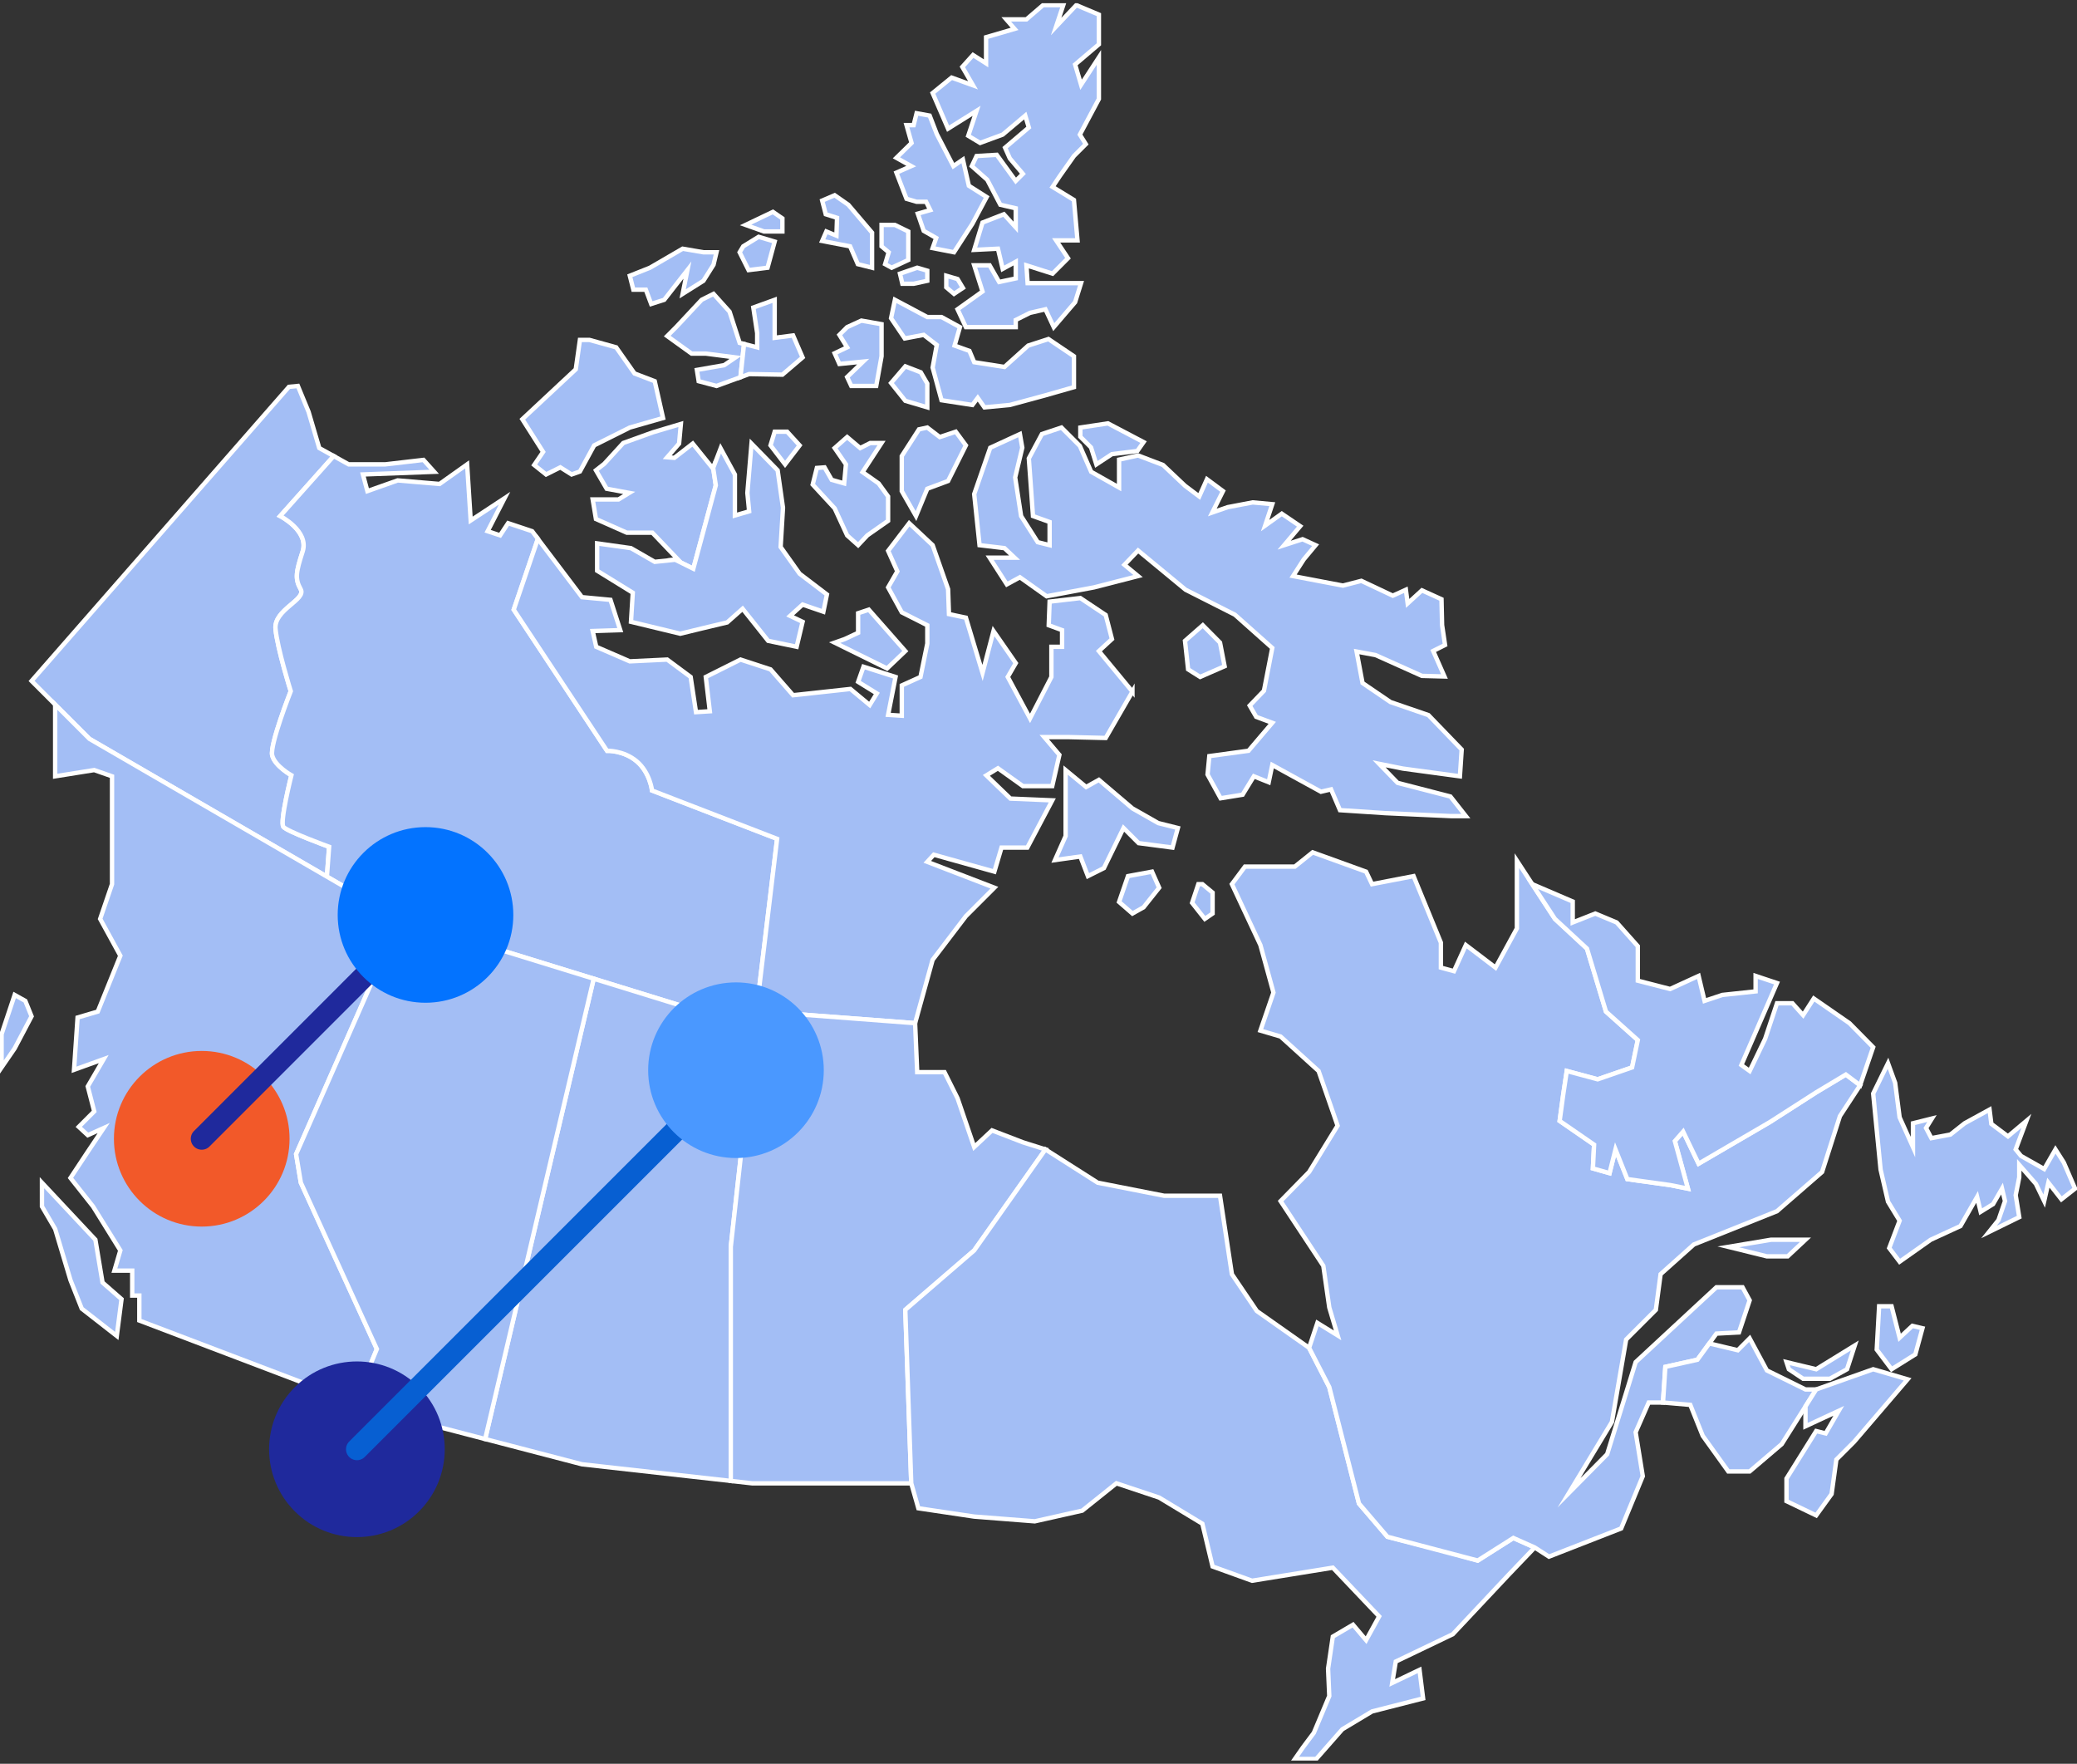 <?xml version="1.0" encoding="UTF-8"?> <svg xmlns="http://www.w3.org/2000/svg" xmlns:xlink="http://www.w3.org/1999/xlink" fill="none" height="332" viewBox="0 0 391 332" width="391"><rect x="0" y="0" width="391" height="332" fill="#333333" stroke="none"/><clipPath id="a"><path d="m0 .609h391v330.783h-391z"></path></clipPath><clipPath id="b"><path d="m0 0h133.633v133.633h-133.633z" transform="matrix(-1 0 0 -1 155.08 289.322)"></path></clipPath><g clip-path="url(#a)"><g fill="#a3bef5" stroke="#fff" stroke-miterlimit="10" stroke-width=".825"><path d="m53.361 155.656c.745.871 8.596 3.736 8.596 3.736l-.418 5.615-44.699-25.93-10.898-10.904 48.455-55.359 1.68-.165 2.01 4.863 2.013 6.821 2.721 1.51-10.081 11.292s5.481 2.804 4.235 6.669c-1.246 3.864-1.496 5.111-.373 7.106 1.121 1.994-5.071 3.819-4.736 7.475.338 3.66 2.867 11.716 2.867 11.716s-3.985 10.097-3.49 12.092c.498 1.995 3.612 3.739 3.612 3.739s-2.241 8.848-1.496 9.721z"></path><path d="m139.912 46.367 2.905-1.79 3.018.895-1.341 4.922-3.575.447-1.678-3.356z"></path><path d="m132.421 47.486-3.91-.671-6.15 3.579-3.798 1.51.668 2.626h2.348l1.006 2.685 2.46-.783 4.36-5.59-.894 4.472 3.91-2.458 1.901-3.02.559-2.349z"></path><path d="m140.069 64.749-.678 6.259-4.51 1.641-3.352-.895-.338-2.125 5.144-.895 2.124-1.454-5.59-.724h-2.681l-4.584-3.3 1.674-1.678 4.811-5.146 2.233-1.116 3.019 3.353 1.9 5.873z"></path><path d="m109.171 63.982-.783 5.534-10.06 9.393 3.914 6.152-1.678 2.461 2.237 1.787 2.683-1.34 2.122 1.34 1.565-.559 2.683-4.919 6.709-3.356 6.258-1.79-1.565-6.933-3.802-1.454-3.463-4.922-5.031-1.396z"></path><path d="m134.751 91.345-4.233 15.703-3.415-1.694.513-.051-4.807-5.033h-4.808l-5.811-2.573-.615-3.689h4.863l2.013-1.23-4.249-.783-2.012-3.468 1.565-1.228 3.578-3.915 5.587-2.014 5.255-1.566-.335 3.691-2.236 2.573 1.341.112 3.464-2.685 3.801 4.698.048-.125z"></path><path d="m146.296 157.898-3.9 32.426-14.388-1.092-52.752-16.273-13.715-7.955.418-5.614s-7.848-2.866-8.596-3.737c-.745-.873 1.496-9.721 1.496-9.721s-3.115-1.744-3.612-3.739 3.49-12.092 3.49-12.092-2.526-8.056-2.867-11.716c-.336-3.656 5.854-5.481 4.736-7.475-1.123-1.995-.873-3.242.373-7.106 1.246-3.865-4.235-6.669-4.235-6.669l10.081-11.292 2.814 1.563h6.876l7.209-.839 2.013 2.237-13.414.503.839 3.132 5.699-2.013 7.882.671 5.196-3.691.671 10.568 6.373-4.192-3.186 6.208 2.348.78 1.509-2.293 4.525 1.51 1.087 1.436-4.545 13.327 17.564 26.567s3.114-.126 5.606 1.994c2.492 2.118 2.867 5.484 2.867 5.484l23.546 9.098z"></path><path d="m140.36 42.34 5.14-2.458 1.789 1.23v2.458h-3.466z"></path><path d="m175.571 17.515 3.575-2.908 4.025 1.454-2.013-3.468 2.013-2.237 2.459 1.566v-4.919l5.364-1.566-1.565-1.79h3.802l3.13-2.685h3.802l-1.342 4.027 3.799-4.027 4.248 1.79v5.59l-4.472 3.803 1.118 3.803 3.354-5.146v7.83l-3.578 6.709 1.119 1.79-2.237 2.237-2.68 3.801-1.342 2.013 4.022 2.461.671 7.604h-4.022l2.233 3.356-2.904 2.908-4.919-1.566.223 3.356h6.261 3.799l-1.118 3.577-4.022 4.698-1.566-3.356-2.907.671-2.683 1.342v1.342h-3.351-3.131-2.907l-1.565-3.356 4.696-3.356-1.566-4.919h2.907l1.789 3.132 3.128-.671v-3.132l-2.46 1.342-.891-3.803-4.473.224 1.566-5.143 4.022-1.566 2.236 2.458v-3.577l-2.904-.671-2.46-4.698-2.907-2.573.895-1.899 3.801-.224 3.575 4.919 1.342-1.342-2.46-2.906-.894-2.014 4.472-3.803-.671-2.237-4.249 3.579-4.246 1.566-2.236-1.342 1.566-4.698-5.367 3.356z"></path><path d="m172.552 21.316-.559 2.237h-1.342l.95 3.356-2.851 2.796 2.795 1.563-2.795 1.23 1.901 4.922 1.901.559h1.789l.782 1.566-2.348.671 1.118 3.241 2.348 1.342-.67 1.902 4.022.783 3.466-5.369 2.683-5.031-3.354-2.125-1.118-4.919-1.789 1.228-3.128-6.038-1.342-3.468z"></path><path d="m155.448 40.329-.671-2.573 2.348-1.007 2.572 1.79 4.472 5.255v6.6l-2.683-.671-1.454-3.356-5.255-1.007.783-1.79 1.901.783.111-3.353z"></path><path d="m165.955 42.34v4.027l1.342 1.119-.671 2.237 1.23.671 3.13-1.454v-5.369l-2.515-1.23z"></path><path d="m169.421 51.512 3.243-1.119 1.9.559v1.902l-2.571.559h-2.125z"></path><path d="m178.139 51.904v2.179l1.454 1.23 1.677-1.119-1.006-1.675z"></path><path d="m168.471 56.432 6.093 3.244h2.681l3.466 1.902-1.006 3.468 2.795 1.004.894 2.125 5.7.895 4.472-4.024 3.801-1.23 4.805 3.241v5.817l-5.475 1.566-6.597 1.79-4.778.448-1.257-1.79-1.006 1.342-5.814-.895-1.674-6.152.782-4.248-2.46-1.902-3.577.671-2.572-3.803z"></path><path d="m151.09 67.279-3.801 3.244-6.261-.112-1.637.597.678-6.259 2.471.631v-2.685l-.727-4.81 4.022-1.454v7.156l3.466-.445z"></path><path d="m158.02 63.031 1.453-1.454 2.683-1.23 3.799.671v6.038l-1.003 5.593h-4.696l-.783-1.678 3.019-2.908-4.472.448-.895-2.014 2.348-1.119z"></path><path d="m170.427 68.957-2.683 3.132 2.683 3.356 4.137 1.23v-4.474l-1.23-2.125z"></path><path d="m155.672 111.9-.669 3.244-3.913-1.342-2.348 2.125 2.348 1.119-1.118 4.695-5.366-1.116-4.806-6.04-2.906 2.573-4.696 1.118-4.135 1.007-9.279-2.237.338-5.479-6.709-4.141v-5.143l6.371.895 4.472 2.573 3.846-.397 3.416 1.694 4.233-15.703-.493-3.276 1.406-3.678 2.68 4.922v7.713l2.684-.78-.333-3.468.78-9.282 4.919 5.031 1.007 7.047-.445 7.38 3.575 5.034z"></path><path d="m145.053 83.832.782-2.573h2.348l2.348 2.573-2.739 3.579z"></path><path d="m153.774 88.082-.783 3.129 4.134 4.474 2.348 5.087 2.069 1.846 1.733-1.846 3.91-2.738v-4.586l-1.786-2.461-3.019-2.125 3.575-5.478h-2.121l-1.901.951-2.46-2.069-2.348 2.069 2.124 3.076-.335 3.577-2.348-.671-1.342-2.346z"></path><path d="m172.999 80.811-3.242 5.034v6.597l2.683 4.698 2.124-5.146 3.911-1.454 3.354-6.709-1.901-2.573-3.016 1.007-2.348-1.79z"></path><path d="m192.001 81.706-5.588 2.573-3.019 8.722 1.007 9.618 4.693.559 1.9 1.79h-4.693l3.24 5.033 2.46-1.342 5.031 3.577 8.942-1.675 8.271-2.126-2.569-2.125 2.569-2.685 8.944 7.383 9.278 4.695 7.041 6.265-1.566 8.051-2.683 2.796 1.23 2.123 3.019 1.118-4.473 5.258-7.376 1.007-.335 3.467 2.459 4.472 4.137-.671 2.122-3.465 2.795 1.116.671-3.242 9.165 5.031 1.901-.447 1.677 3.915 8.495.559 12.407.56h2.796l-2.907-3.692-9.948-2.572-3.466-3.577 4.472.895 10.731 1.454.335-5.034-6.259-6.485-7.155-2.461-5.252-3.579-1.118-5.926 3.575.668 8.721 3.915 4.246.112-2.122-4.807 2.233-1.119-.559-3.747-.111-4.866-3.687-1.675-2.684 2.458-.335-2.57-2.46 1.116-5.923-2.794-3.466.895-9.389-1.79 2.012-3.132 2.234-2.684-2.457-1.119-3.466 1.119 3.019-3.577-3.466-2.349-3.131 2.237 1.342-4.027-3.69-.336-4.693.895-2.907 1.007 2.012-4.027-3.018-2.237-1.454 3.244-2.68-2.014-4.137-3.912-4.696-1.79-3.575.783v5.255l-5.255-2.964-2.125-4.863-3.463-3.468-3.689 1.23-2.46 4.586.447 6.149.335 4.698 3.131 1.119v4.36l-2.236-.56-3.131-4.919-1.118-7.271 1.342-5.59z"></path><path d="m203.376 80.476 5.196-.783 6.708 3.523-1.174 1.678-4.778.586-2.936 1.931-1.004-3.188-2.012-2.014z"></path><path d="m226.429 117.688-3.351 2.937.585 5.367 2.263 1.427 4.611-2.013-.866-4.445z"></path><path d="m213.183 130.187-5.032 8.722-7.041-.168h-4.528l2.851 3.353-1.341 5.873h-5.532l-4.696-3.356-2.178 1.342 4.528 4.363 7.88.335-4.696 8.891h-4.861l-1.341 4.53-11.402-3.188-1.23 1.342 12.629 4.863-5.364 5.367-6.261 8.222-3.296 11.91-29.879-2.264 3.9-32.426-23.546-9.098s-.375-3.366-2.867-5.483c-2.491-2.118-5.606-1.995-5.606-1.995l-17.564-26.567 4.544-13.327 8.306 10.976 5.364.506 1.844 5.702-5.196.168.671 2.964 6.317 2.74 7.041-.335 4.416 3.273 1.007 6.624 2.601-.165-.757-6.459 6.541-3.273 5.646 1.846 4.249 4.865 10.787-1.177 3.633 3.023 1.342-2.181-3.519-2.179 1.006-2.852 6.038 1.931-1.398 7.129 2.572.166v-5.703l3.519-1.592 1.286-6.294v-3.438l-4.805-2.432-2.572-4.698 1.733-3.02-1.733-3.856 3.967-5.202 4.416 4.136 2.907 8.278.165 4.695 3.186.671 3.131 10.401 2.068-7.884 4.19 6.038-1.509 2.602 4.193 7.801 4.022-7.801v-5.678h2.013v-3.132l-2.516-.922.168-4.445 5.784-.671 4.776 3.188 1.177 4.53-2.46 2.264 6.314 7.633z"></path><path d="m163.554 114.753 6.873 7.8-3.436 3.271-9.866-4.863 1.901-.671 2.516-1.175v-3.691z"></path><path d="m200.607 144.949v12.414l-2.01 4.528 4.779-.672 1.424 3.692 3.019-1.51 3.689-7.548 2.849 2.85 6.373.839 1.006-3.689-3.69-.924-4.863-2.767-6.315-5.37-2.404 1.343z"></path><path d="m216.872 164.072-4.528.839-1.674 4.863 2.513 2.181 2.097-1.174 2.934-3.689z"></path><path d="m225.591 166.421-1.174 3.521 2.39 3.02 1.467-1.007v-3.942l-1.927-1.592z"></path><path d="m10.385 132.618v13.506l7.35-1.175 3.354 1.175v20.297l-2.236 6.541 3.801 6.935-4.249 10.512-3.801 1.119-.668 9.841 5.588-2.014-3.003 5.146 1.214 4.695-2.907 2.909 1.693 1.566 3.003-1.343-3.003 4.472-3.256 4.922 4.246 5.369 5.143 8.275-1.118 3.803h3.354v4.695h1.339v4.699l44.715 16.997-2.683-5.143 2.683-6.488-14.309-31.312-.894-5.37 19.513-44.285-58.413-33.885z"></path><path d="m2.758 187.277-2.46 7.38v6.264l2.46-3.579 3.184-6.038-1.174-2.908z"></path><path d="m7.898 222.617 10.06 10.735 1.342 8.052 3.578 3.132-.894 6.932-6.597-5.143-2.122-5.369-2.88-9.617-2.486-4.248z"></path><path d="m142.484 190.332-4.909 44.341v44.083l-28.013-3.132-18.232-4.751 20.434-86.651 16.244 5.013 14.388 1.089z"></path><path d="m183.394 235.363-12.967 11.186 1.118 32.658h-29.958l-4.012-.451v-44.083l4.909-44.341 29.788 2.258.392 9.226h5.143l2.459 4.922 3.128 9.17 3.354-3.132 5.812 2.234 4.248 1.342z"></path><path d="m196.808 216.352 9.837 6.265 12.519 2.46h10.507l2.237 14.761 4.693 6.935 9.839 6.932 3.799 7.383 5.59 21.919 5.364 6.261 10.731 2.685 6.261 1.79 6.705-4.251 4.026 1.79-4.92 5.145-10.507 11.184-10.731 5.143-.671 4.026 5.143-2.46.671 5.369-9.612 2.458-5.591 3.356-4.919 5.593h-4.023l1.566-2.237 2.01-2.685 2.907-6.933-.224-5.145.894-6.038 3.802-2.237 2.459 2.908 2.458-4.474-8.719-9.17-15.203 2.458-7.432-2.682-1.927-8.053-8.133-4.92-8.047-2.684-6.429 5.145-8.942 2.011-11.402-.892-10.507-1.566-1.342-4.698-1.118-32.655 12.967-11.183z"></path><path d="m288.916 291.282-4.026-1.79-6.705 4.251-16.992-4.474-5.364-6.262-5.59-21.919-3.799-7.383 1.562-4.695 3.802 2.346-1.565-5.254-1.119-7.828-8.047-12.19 5.367-5.481 5.364-8.722-3.578-10.289-7.153-6.487-3.801-1.119 2.459-7.156-2.459-8.946-5.364-11.463 2.459-3.3h9.389l3.352-2.685 10.063 3.636 1.115 2.349 7.826-1.51 5.141 12.525v4.696l2.46.671 2.236-4.919 5.587 4.248 4.025-7.38v-12.75l7.156 10.96 6.035 5.593 3.578 11.854 5.992 5.367-1.076 5.145-6.482 2.238-5.814-1.567-.67 4.472-.671 4.922 6.484 4.474-.223 4.472 3.13.895 1.119-4.474 2.233 5.592 8.05 1.119 3.352.671-2.458-8.946 1.563-1.79 2.907 6.038 13.414-7.827 8.718-5.593 5.591-3.353 2.683 2.013-3.801 5.814-3.355 10.512-8.494 7.38-15.65 6.264-6.259 5.591-.894 6.711-5.591 5.59-2.68 15.514-8.061 13.325 7.166-7.253 5.364-17.335 15.203-14.092h4.917l1.342 2.461-2.01 6.041-4.249.221-3.578 4.922-6.034 1.342-.448 6.709h-2.683l-2.46 5.593 1.342 8.275-4.068 9.84-13.592 5.306z"></path><path d="m325.356 234.695 8.048-1.343h6.482l-3.352 3.132h-3.913z"></path><path d="m321.776 252.872 5.369 1.281 2.234-2.237 3.242 6.04 7.265 3.579h2.012l-6.482 10.289-6.037 5.143h-4.023l-4.818-6.709-2.337-5.817-5.141-.447.448-6.709 6.034-1.342z"></path><path d="m336.311 256.39 5.587 1.342 7.268-4.474-1.454 4.474-3.242 1.79h-5.029l-2.683-1.79z"></path><path d="m341.898 261.535 10.731-3.803 6.485 1.902-10.06 11.742-3.354 3.353-.895 6.488-2.907 4.027-5.587-2.684v-4.251l5.587-8.946 1.789.447 2.46-4.25-6.261 2.908v-3.742z"></path><path d="m353.747 245.878-.447 8.163 2.795 3.691 4.472-2.796 1.342-4.919-1.901-.448-2.403 2.235-1.51-5.926z"></path><path d="m288.444 166.421 7.624 3.27v3.942l4.249-1.678 4.025 1.678 3.98 4.474v6.486l6.08 1.566 5.364-2.461 1.118 4.698 3.354-1.119 6.259-.671v-2.908l4.025 1.342-6.706 15.434 1.563 1.118 2.907-6.04 2.236-6.709h2.907l2.012 2.237 2.01-3.132 6.709 4.642 4.469 4.528-2.457 7.159-2.683-2.013-5.591 3.353-8.718 5.593-13.414 7.827-2.907-6.038-1.563 1.79 2.458 8.946-3.352-.671-8.05-1.119-2.233-5.593-1.119 4.475-3.13-.895.223-4.472-6.484-4.474.671-4.922.67-4.472 5.814 1.566 6.482-2.237 1.076-5.145-5.992-5.367-3.578-11.854-6.035-5.593z"></path><path d="m355.424 200.138-2.795 5.702 1.398 14.316 1.397 6.04 2.181 3.577-1.957 5.145 1.957 2.573 5.867-4.139 5.59-2.572 3.131-5.479.67 2.794 2.346-1.452 1.677-2.908.559 2.349-1.23 3.577-1.789 2.237 5.702-2.796-.671-4.136.671-3.356v-2.349l3.131 3.579 1.565 3.244.783-3.467 2.457 3.132 2.571-2.014-2.124-4.922-1.565-2.461-2.122 3.692-4.36-2.461-1.007-1.231 2.013-5.366-3.466 2.908-3.131-2.349-.335-2.684-4.693 2.572-2.684 2.126-3.577.671-1.004-1.902 1.115-1.79-3.575.895v4.475l-2.515-5.593-.839-6.485z"></path><path d="m111.764 184.222-20.434 86.651-20.386-5.311-2.683-5.145 2.683-6.488-14.309-31.312-.894-5.367 19.513-44.285v-.003z"></path></g><g clip-path="url(#b)"><path d="m78.882 261.107c-6.457-6.457-16.924-6.457-23.381 0-6.457 6.457-6.457 16.923 0 23.38 6.457 6.457 16.924 6.457 23.381 0 6.457-6.457 6.457-16.923 0-23.38z" fill="#1f299c"></path><path d="m67.197 272.792 71.352-71.347" stroke="#075fd2" stroke-linecap="round" stroke-miterlimit="10" stroke-width="4.124"></path><path d="m138.549 184.915c-9.13 0-16.531 7.401-16.531 16.53s7.401 16.53 16.531 16.53 16.531-7.401 16.531-16.53-7.401-16.53-16.531-16.53z" fill="#4a98ff"></path><path d="m37.978 197.819c-9.13 0-16.531 7.401-16.531 16.53s7.401 16.53 16.531 16.53c9.13 0 16.531-7.401 16.531-16.53s-7.401-16.53-16.531-16.53z" fill="#f25929"></path><path d="m37.978 214.349 42.123-42.13" stroke="#1f299c" stroke-linecap="round" stroke-miterlimit="10" stroke-width="4.124"></path><path d="m80.102 155.689c-9.13 0-16.531 7.4-16.531 16.53 0 9.129 7.401 16.529 16.531 16.529 9.13 0 16.531-7.4 16.531-16.529 0-9.13-7.401-16.53-16.531-16.53z" fill="#0373ff"></path></g></g></svg> 